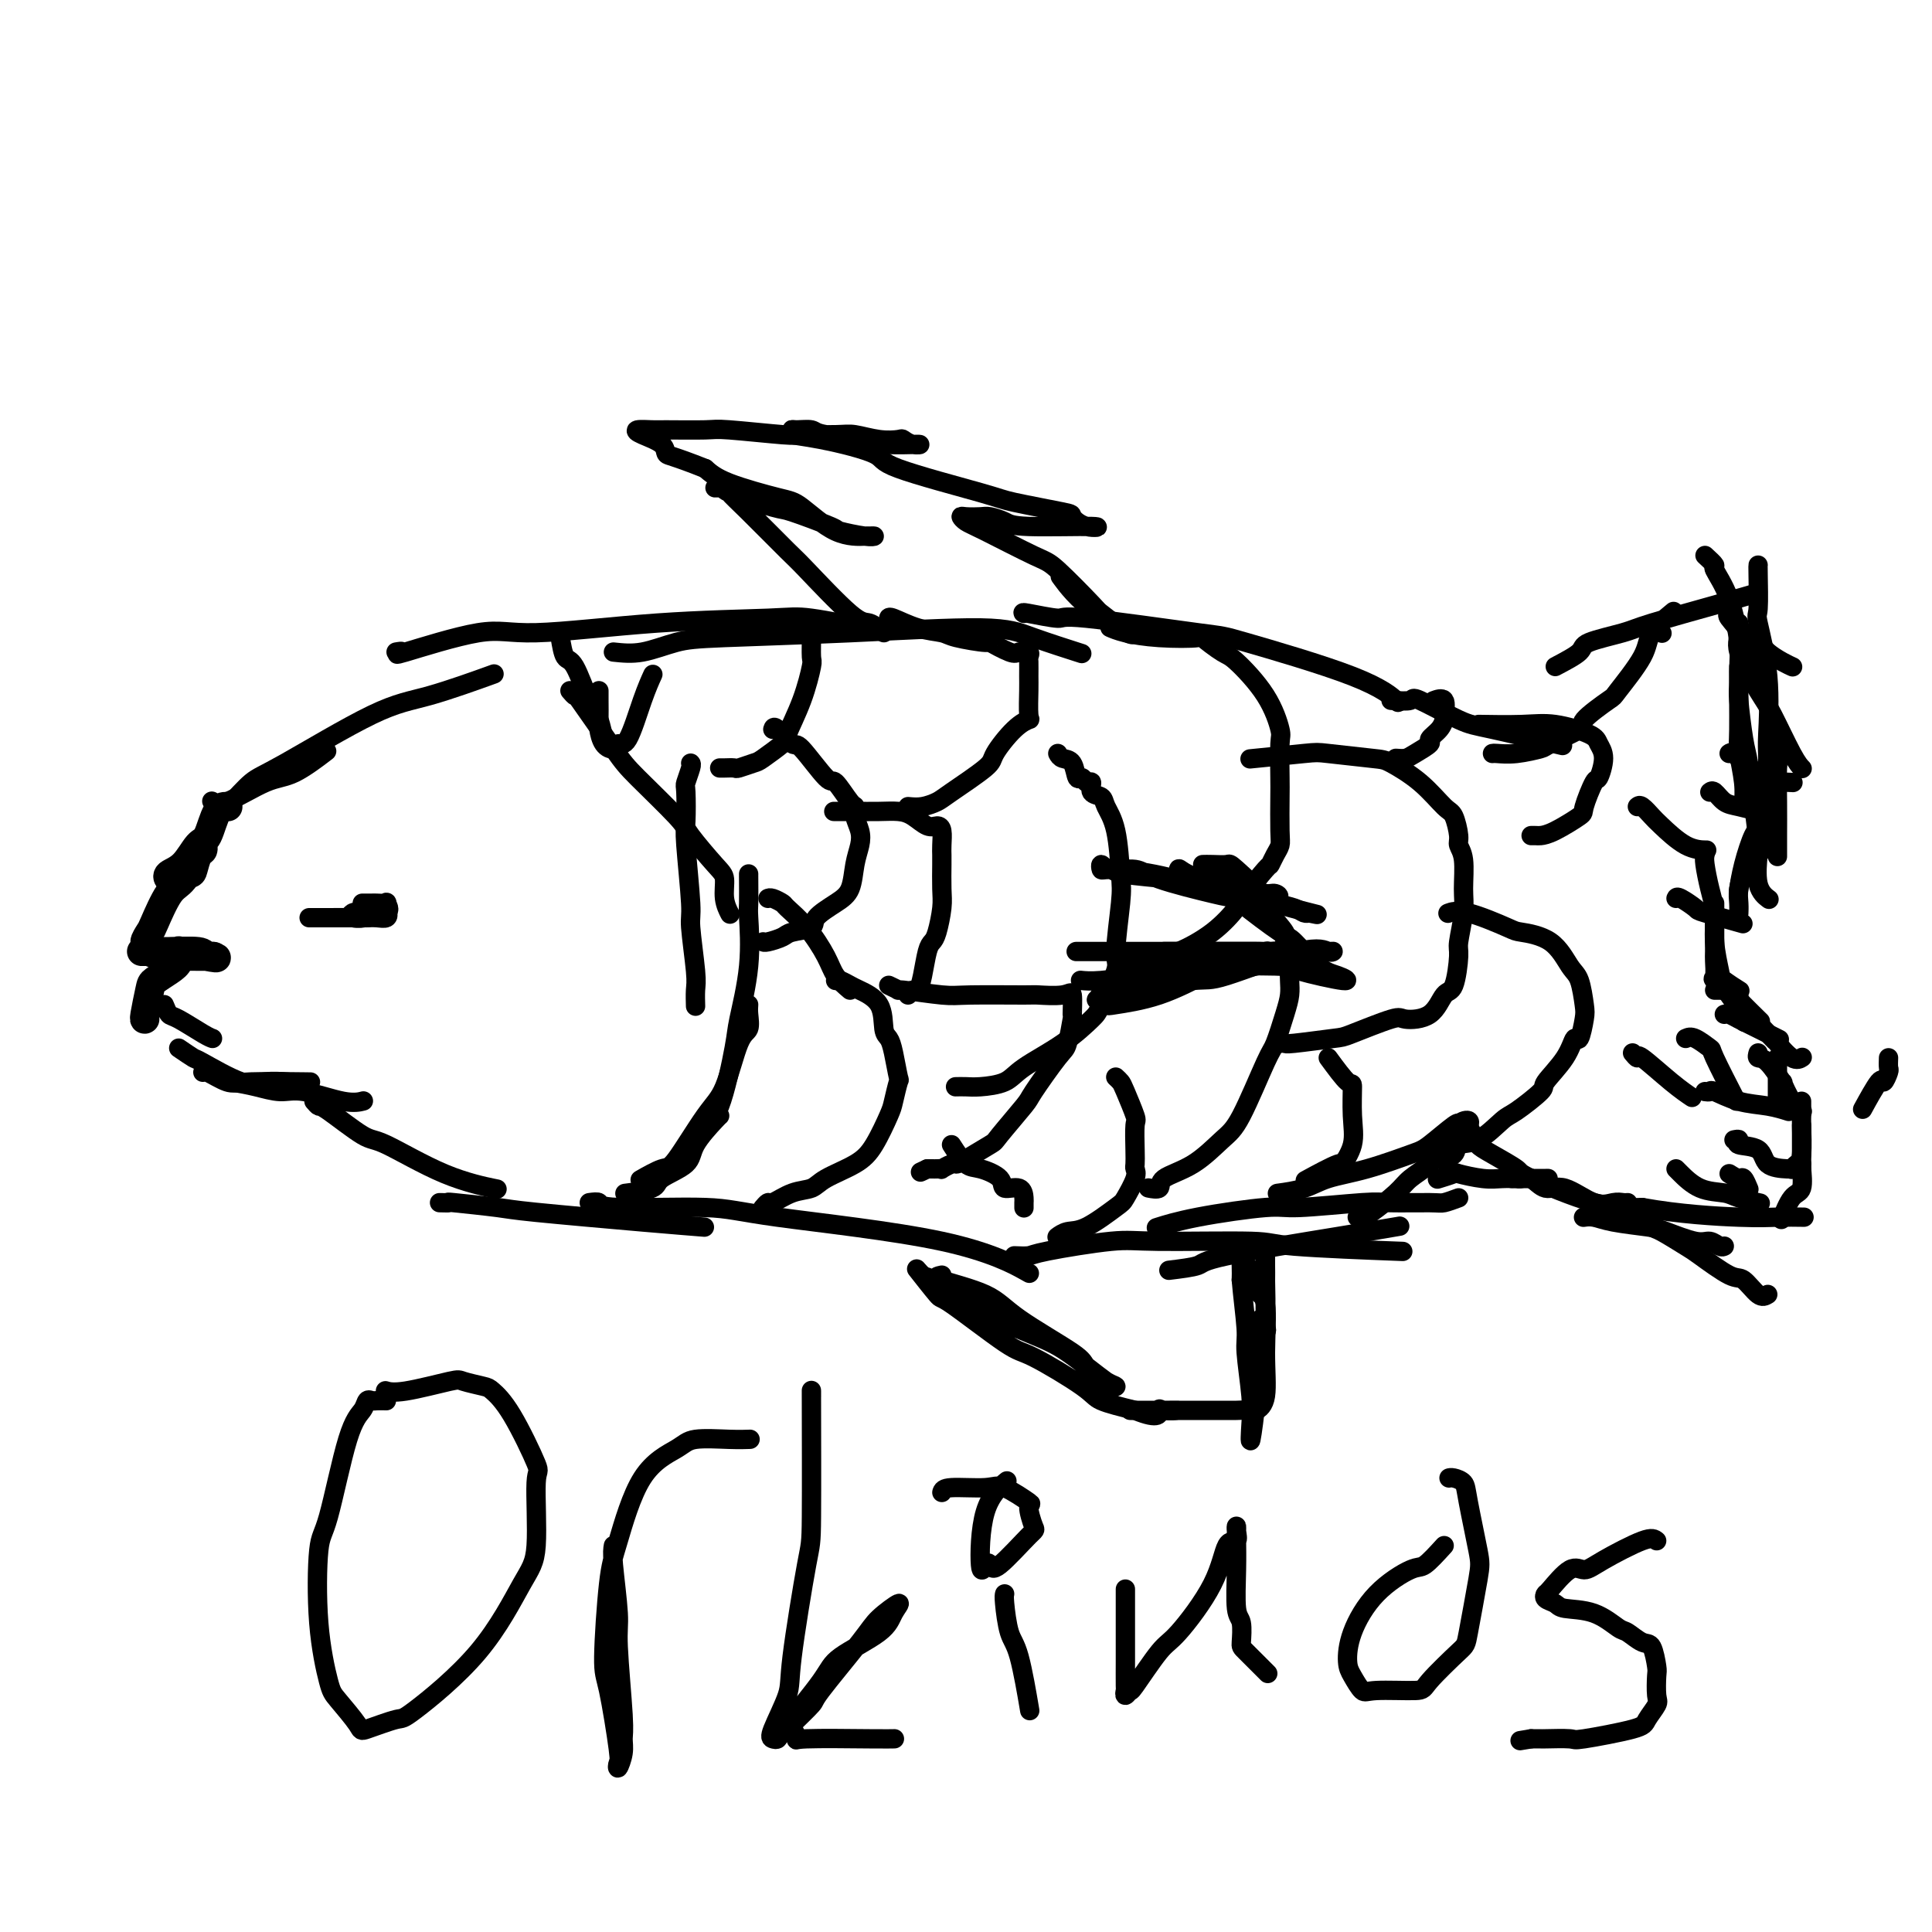 <svg viewBox='0 0 400 400' version='1.1' xmlns='http://www.w3.org/2000/svg' xmlns:xlink='http://www.w3.org/1999/xlink'><g fill='none' stroke='#000000' stroke-width='6' stroke-linecap='round' stroke-linejoin='round'><path d='M47,167c0.177,0.030 0.355,0.060 0,0c-0.355,-0.060 -1.241,-0.209 -2,1c-0.759,1.209 -1.391,3.778 -2,5c-0.609,1.222 -1.196,1.099 -2,2c-0.804,0.901 -1.827,2.826 -3,4c-1.173,1.174 -2.497,1.596 -3,2c-0.503,0.404 -0.185,0.791 0,1c0.185,0.209 0.235,0.239 1,0c0.765,-0.239 2.243,-0.748 3,-1c0.757,-0.252 0.792,-0.245 1,-1c0.208,-0.755 0.590,-2.270 1,-3c0.410,-0.730 0.847,-0.676 1,-1c0.153,-0.324 0.022,-1.027 0,-1c-0.022,0.027 0.064,0.785 0,1c-0.064,0.215 -0.279,-0.113 -1,1c-0.721,1.113 -1.950,3.665 -3,5c-1.050,1.335 -1.923,1.452 -3,3c-1.077,1.548 -2.359,4.526 -3,6c-0.641,1.474 -0.641,1.442 -1,2c-0.359,0.558 -1.076,1.705 -1,2c0.076,0.295 0.947,-0.261 1,0c0.053,0.261 -0.710,1.338 0,2c0.710,0.662 2.895,0.909 4,1c1.105,0.091 1.131,0.024 2,0c0.869,-0.024 2.580,-0.007 4,0c1.420,0.007 2.549,0.002 3,0c0.451,-0.002 0.226,-0.001 0,0'/><path d='M44,198c1.972,0.525 -0.099,0.337 -1,0c-0.901,-0.337 -0.633,-0.822 -2,-1c-1.367,-0.178 -4.368,-0.048 -6,0c-1.632,0.048 -1.894,0.013 -3,0c-1.106,-0.013 -3.057,-0.003 -3,0c0.057,0.003 2.123,0.001 3,0c0.877,-0.001 0.564,0.000 1,0c0.436,-0.000 1.619,-0.002 2,0c0.381,0.002 -0.040,0.006 0,0c0.040,-0.006 0.542,-0.024 1,0c0.458,0.024 0.872,0.090 1,0c0.128,-0.090 -0.031,-0.337 0,0c0.031,0.337 0.253,1.257 0,2c-0.253,0.743 -0.982,1.309 -2,2c-1.018,0.691 -2.325,1.505 -3,2c-0.675,0.495 -0.717,0.669 -1,2c-0.283,1.331 -0.807,3.820 -1,5c-0.193,1.180 -0.055,1.051 0,1c0.055,-0.051 0.028,-0.026 0,0'/></g>
<g fill='none' stroke='#000000' stroke-width='4' stroke-linecap='round' stroke-linejoin='round'><path d='M34,208c0.332,0.815 0.663,1.630 1,2c0.337,0.370 0.678,0.295 2,1c1.322,0.705 3.625,2.190 5,3c1.375,0.810 1.821,0.946 2,1c0.179,0.054 0.089,0.027 0,0'/><path d='M37,217c1.252,0.853 2.504,1.707 3,2c0.496,0.293 0.235,0.026 2,1c1.765,0.974 5.556,3.189 8,4c2.444,0.811 3.543,0.218 5,0c1.457,-0.218 3.274,-0.062 4,0c0.726,0.062 0.363,0.031 0,0'/><path d='M42,222c0.033,-0.226 0.067,-0.453 1,0c0.933,0.453 2.766,1.585 4,2c1.234,0.415 1.871,0.112 5,0c3.129,-0.112 8.751,-0.032 11,0c2.249,0.032 1.124,0.016 0,0'/><path d='M48,224c1.642,0.293 3.285,0.586 5,1c1.715,0.414 3.504,0.948 5,1c1.496,0.052 2.700,-0.378 5,0c2.300,0.378 5.696,1.563 8,2c2.304,0.437 3.515,0.125 4,0c0.485,-0.125 0.242,-0.062 0,0'/><path d='M65,228c0.388,0.456 0.777,0.912 1,1c0.223,0.088 0.282,-0.193 2,1c1.718,1.193 5.096,3.861 7,5c1.904,1.139 2.335,0.749 5,2c2.665,1.251 7.564,4.145 12,6c4.436,1.855 8.410,2.673 10,3c1.590,0.327 0.795,0.164 0,0'/><path d='M44,166c-0.133,-0.114 -0.266,-0.227 0,0c0.266,0.227 0.930,0.796 3,0c2.070,-0.796 5.544,-2.956 8,-4c2.456,-1.044 3.892,-0.974 6,-2c2.108,-1.026 4.888,-3.150 6,-4c1.112,-0.850 0.556,-0.425 0,0'/><path d='M47,166c0.055,0.407 0.110,0.813 1,0c0.890,-0.813 2.615,-2.846 4,-4c1.385,-1.154 2.429,-1.431 7,-4c4.571,-2.569 12.668,-7.431 18,-10c5.332,-2.569 7.897,-2.846 12,-4c4.103,-1.154 9.744,-3.187 12,-4c2.256,-0.813 1.128,-0.407 0,0'/><path d='M82,135c0.709,-0.125 1.418,-0.250 1,0c-0.418,0.250 -1.963,0.877 1,0c2.963,-0.877 10.434,-3.256 15,-4c4.566,-0.744 6.227,0.148 12,0c5.773,-0.148 15.657,-1.335 25,-2c9.343,-0.665 18.143,-0.807 23,-1c4.857,-0.193 5.769,-0.437 9,0c3.231,0.437 8.780,1.553 11,2c2.220,0.447 1.110,0.223 0,0'/><path d='M127,135c1.889,0.201 3.778,0.403 6,0c2.222,-0.403 4.777,-1.410 7,-2c2.223,-0.590 4.114,-0.764 10,-1c5.886,-0.236 15.768,-0.536 26,-1c10.232,-0.464 20.815,-1.094 27,-1c6.185,0.094 7.973,0.910 11,2c3.027,1.090 7.293,2.454 9,3c1.707,0.546 0.853,0.273 0,0'/><path d='M212,127c-0.251,-0.137 -0.503,-0.273 1,0c1.503,0.273 4.760,0.956 6,1c1.240,0.044 0.463,-0.552 6,0c5.537,0.552 17.390,2.250 23,3c5.610,0.750 4.978,0.552 10,2c5.022,1.448 15.698,4.544 22,7c6.302,2.456 8.229,4.273 9,5c0.771,0.727 0.385,0.363 0,0'/><path d='M288,145c1.678,0.112 3.356,0.223 4,0c0.644,-0.223 0.256,-0.781 2,0c1.744,0.781 5.622,2.900 8,4c2.378,1.100 3.256,1.181 7,2c3.744,0.819 10.356,2.377 13,3c2.644,0.623 1.322,0.312 0,0'/><path d='M309,156c0.118,-0.028 0.237,-0.056 1,0c0.763,0.056 2.171,0.197 4,0c1.829,-0.197 4.077,-0.733 5,-1c0.923,-0.267 0.519,-0.265 2,-1c1.481,-0.735 4.845,-2.205 6,-3c1.155,-0.795 0.099,-0.914 1,-2c0.901,-1.086 3.759,-3.139 5,-4c1.241,-0.861 0.866,-0.529 2,-2c1.134,-1.471 3.778,-4.745 5,-7c1.222,-2.255 1.021,-3.492 2,-5c0.979,-1.508 3.137,-3.288 4,-4c0.863,-0.712 0.432,-0.356 0,0'/><path d='M322,138c2.077,-1.093 4.154,-2.187 5,-3c0.846,-0.813 0.462,-1.346 2,-2c1.538,-0.654 4.998,-1.429 7,-2c2.002,-0.571 2.547,-0.936 6,-2c3.453,-1.064 9.814,-2.825 14,-4c4.186,-1.175 6.196,-1.764 7,-2c0.804,-0.236 0.402,-0.118 0,0'/><path d='M353,115c0.920,0.848 1.840,1.695 2,2c0.160,0.305 -0.440,0.067 0,1c0.440,0.933 1.921,3.037 3,6c1.079,2.963 1.757,6.784 2,9c0.243,2.216 0.051,2.825 0,6c-0.051,3.175 0.039,8.914 0,12c-0.039,3.086 -0.206,3.518 0,5c0.206,1.482 0.786,4.014 1,6c0.214,1.986 0.061,3.424 0,4c-0.061,0.576 -0.031,0.288 0,0'/><path d='M360,138c-0.006,0.116 -0.013,0.233 0,1c0.013,0.767 0.045,2.186 0,3c-0.045,0.814 -0.166,1.024 0,3c0.166,1.976 0.619,5.719 1,8c0.381,2.281 0.688,3.100 1,5c0.312,1.900 0.627,4.881 1,8c0.373,3.119 0.804,6.377 1,8c0.196,1.623 0.156,1.610 0,3c-0.156,1.390 -0.426,4.182 0,6c0.426,1.818 1.550,2.662 2,3c0.450,0.338 0.225,0.169 0,0'/><path d='M366,167c-0.065,-0.010 -0.129,-0.021 0,0c0.129,0.021 0.452,0.073 0,1c-0.452,0.927 -1.680,2.730 -2,4c-0.320,1.270 0.268,2.006 0,3c-0.268,0.994 -1.392,2.246 -2,3c-0.608,0.754 -0.699,1.012 -1,2c-0.301,0.988 -0.813,2.708 -1,4c-0.187,1.292 -0.050,2.155 0,3c0.050,0.845 0.014,1.670 0,2c-0.014,0.330 -0.007,0.165 0,0'/><path d='M355,187c0.000,0.504 0.001,1.007 0,2c-0.001,0.993 -0.003,2.474 0,4c0.003,1.526 0.011,3.095 0,4c-0.011,0.905 -0.042,1.146 0,2c0.042,0.854 0.156,2.321 0,3c-0.156,0.679 -0.580,0.572 0,1c0.580,0.428 2.166,1.393 3,2c0.834,0.607 0.917,0.856 2,2c1.083,1.144 3.167,3.184 4,4c0.833,0.816 0.417,0.408 0,0'/><path d='M349,215c0.504,-0.230 1.008,-0.459 2,0c0.992,0.459 2.472,1.608 3,2c0.528,0.392 0.104,0.029 1,2c0.896,1.971 3.113,6.278 4,8c0.887,1.722 0.443,0.861 0,0'/><path d='M368,219c0.000,0.409 0.000,0.818 0,1c0.000,0.182 0.000,0.137 0,1c0.000,0.863 0.000,2.633 0,3c0.000,0.367 0.000,-0.671 0,0c0.000,0.671 0.000,3.049 0,4c0.000,0.951 0.000,0.476 0,0'/><path d='M373,228c0.006,1.209 0.012,2.419 0,3c-0.012,0.581 -0.042,0.534 0,2c0.042,1.466 0.156,4.444 0,6c-0.156,1.556 -0.580,1.688 -1,2c-0.420,0.312 -0.834,0.803 -1,1c-0.166,0.197 -0.083,0.098 0,0'/><path d='M373,241c0.012,0.000 0.024,0.001 0,0c-0.024,-0.001 -0.084,-0.003 0,1c0.084,1.003 0.311,3.011 0,4c-0.311,0.989 -1.161,0.959 -2,2c-0.839,1.041 -1.668,3.155 -2,4c-0.332,0.845 -0.166,0.423 0,0'/><path d='M366,268c-0.552,0.339 -1.103,0.678 -2,0c-0.897,-0.678 -2.138,-2.375 -3,-3c-0.862,-0.625 -1.343,-0.180 -3,-1c-1.657,-0.820 -4.490,-2.907 -6,-4c-1.510,-1.093 -1.697,-1.194 -3,-2c-1.303,-0.806 -3.720,-2.319 -5,-3c-1.280,-0.681 -1.421,-0.529 -2,-1c-0.579,-0.471 -1.594,-1.563 -2,-2c-0.406,-0.437 -0.203,-0.218 0,0'/><path d='M357,258c-0.244,0.128 -0.487,0.256 -1,0c-0.513,-0.256 -1.295,-0.894 -2,-1c-0.705,-0.106 -1.333,0.322 -3,0c-1.667,-0.322 -4.373,-1.393 -6,-2c-1.627,-0.607 -2.173,-0.751 -4,-1c-1.827,-0.249 -4.933,-0.603 -7,-1c-2.067,-0.397 -3.095,-0.838 -4,-1c-0.905,-0.162 -1.687,-0.046 -2,0c-0.313,0.046 -0.156,0.023 0,0'/><path d='M337,249c-0.276,0.026 -0.552,0.051 -1,0c-0.448,-0.051 -1.068,-0.179 -2,0c-0.932,0.179 -2.176,0.665 -4,0c-1.824,-0.665 -4.229,-2.479 -6,-3c-1.771,-0.521 -2.909,0.253 -4,0c-1.091,-0.253 -2.135,-1.532 -3,-2c-0.865,-0.468 -1.551,-0.125 -2,0c-0.449,0.125 -0.659,0.034 -1,0c-0.341,-0.034 -0.812,-0.010 -1,0c-0.188,0.010 -0.094,0.005 0,0'/><path d='M320,244c0.467,-0.002 0.933,-0.004 0,0c-0.933,0.004 -3.266,0.014 -5,0c-1.734,-0.014 -2.868,-0.053 -4,0c-1.132,0.053 -2.262,0.196 -4,0c-1.738,-0.196 -4.084,-0.733 -5,-1c-0.916,-0.267 -0.400,-0.264 -1,0c-0.600,0.264 -2.314,0.790 -3,1c-0.686,0.210 -0.343,0.105 0,0'/><path d='M302,233c0.080,-0.413 0.160,-0.827 -1,0c-1.160,0.827 -3.561,2.893 -5,4c-1.439,1.107 -1.917,1.253 -4,2c-2.083,0.747 -5.771,2.095 -9,3c-3.229,0.905 -6.000,1.366 -8,2c-2.000,0.634 -3.231,1.440 -5,2c-1.769,0.560 -4.077,0.874 -5,1c-0.923,0.126 -0.462,0.063 0,0'/><path d='M302,248c-1.148,0.425 -2.297,0.850 -3,1c-0.703,0.150 -0.962,0.025 -3,0c-2.038,-0.025 -5.855,0.052 -8,0c-2.145,-0.052 -2.618,-0.231 -6,0c-3.382,0.231 -9.674,0.871 -13,1c-3.326,0.129 -3.685,-0.254 -7,0c-3.315,0.254 -9.585,1.145 -14,2c-4.415,0.855 -6.976,1.673 -8,2c-1.024,0.327 -0.512,0.164 0,0'/><path d='M91,249c0.981,0.026 1.962,0.052 2,0c0.038,-0.052 -0.868,-0.182 1,0c1.868,0.182 6.509,0.676 9,1c2.491,0.324 2.833,0.479 8,1c5.167,0.521 15.160,1.410 22,2c6.840,0.590 10.526,0.883 12,1c1.474,0.117 0.737,0.059 0,0'/><path d='M122,249c0.881,-0.122 1.762,-0.244 2,0c0.238,0.244 -0.166,0.854 4,1c4.166,0.146 12.901,-0.174 18,0c5.099,0.174 6.563,0.840 15,2c8.437,1.160 23.849,2.812 34,5c10.151,2.188 15.043,4.911 17,6c1.957,1.089 0.978,0.545 0,0'/><path d='M210,260c1.167,0.052 2.335,0.104 3,0c0.665,-0.104 0.829,-0.365 4,-1c3.171,-0.635 9.351,-1.645 13,-2c3.649,-0.355 4.768,-0.057 10,0c5.232,0.057 14.578,-0.129 19,0c4.422,0.129 3.921,0.573 9,1c5.079,0.427 15.737,0.836 20,1c4.263,0.164 2.132,0.082 0,0'/><path d='M242,263c2.458,-0.301 4.915,-0.603 6,-1c1.085,-0.397 0.796,-0.890 6,-2c5.204,-1.110 15.901,-2.837 23,-4c7.099,-1.163 10.600,-1.761 12,-2c1.400,-0.239 0.700,-0.120 0,0'/><path d='M281,252c0.331,0.011 0.662,0.023 1,0c0.338,-0.023 0.683,-0.079 2,-1c1.317,-0.921 3.604,-2.707 5,-4c1.396,-1.293 1.899,-2.094 3,-3c1.101,-0.906 2.800,-1.918 4,-3c1.200,-1.082 1.901,-2.233 3,-3c1.099,-0.767 2.595,-1.150 3,-2c0.405,-0.850 -0.281,-2.169 0,-3c0.281,-0.831 1.530,-1.176 2,-1c0.470,0.176 0.163,0.873 0,1c-0.163,0.127 -0.181,-0.315 0,0c0.181,0.315 0.561,1.387 1,2c0.439,0.613 0.937,0.766 1,1c0.063,0.234 -0.310,0.550 0,1c0.310,0.450 1.304,1.035 3,2c1.696,0.965 4.094,2.310 5,3c0.906,0.690 0.321,0.724 3,2c2.679,1.276 8.623,3.793 13,5c4.377,1.207 7.189,1.103 10,1'/><path d='M340,250c7.683,1.381 15.389,1.834 20,2c4.611,0.166 6.126,0.045 8,0c1.874,-0.045 4.107,-0.013 5,0c0.893,0.013 0.447,0.006 0,0'/><path d='M338,218c0.459,0.550 0.919,1.100 1,1c0.081,-0.100 -0.215,-0.852 1,0c1.215,0.852 3.943,3.306 6,5c2.057,1.694 3.445,2.627 4,3c0.555,0.373 0.278,0.187 0,0'/><path d='M347,242c0.106,0.107 0.211,0.215 1,1c0.789,0.785 2.261,2.249 4,3c1.739,0.751 3.744,0.789 5,1c1.256,0.211 1.761,0.595 3,1c1.239,0.405 3.211,0.830 4,1c0.789,0.170 0.394,0.085 0,0'/><path d='M358,243c0.762,0.482 1.524,0.964 2,1c0.476,0.036 0.667,-0.375 1,0c0.333,0.375 0.810,1.536 1,2c0.190,0.464 0.095,0.232 0,0'/><path d='M359,236c0.535,-0.105 1.071,-0.210 1,0c-0.071,0.210 -0.747,0.736 0,1c0.747,0.264 2.918,0.267 4,1c1.082,0.733 1.073,2.196 2,3c0.927,0.804 2.788,0.947 4,1c1.212,0.053 1.775,0.015 2,0c0.225,-0.015 0.113,-0.008 0,0'/><path d='M353,226c0.421,0.055 0.842,0.109 1,0c0.158,-0.109 0.053,-0.383 1,0c0.947,0.383 2.944,1.422 5,2c2.056,0.578 4.169,0.694 6,1c1.831,0.306 3.380,0.802 4,1c0.620,0.198 0.310,0.099 0,0'/><path d='M357,210c0.285,-0.069 0.571,-0.137 1,0c0.429,0.137 1.002,0.480 2,1c0.998,0.520 2.423,1.217 4,2c1.577,0.783 3.308,1.652 4,2c0.692,0.348 0.346,0.174 0,0'/><path d='M355,205c0.200,0.000 0.400,0.000 1,0c0.600,0.000 1.600,0.000 2,0c0.400,0.000 0.200,0.000 0,0'/><path d='M347,186c0.088,-0.212 0.175,-0.424 1,0c0.825,0.424 2.386,1.485 3,2c0.614,0.515 0.281,0.485 2,1c1.719,0.515 5.491,1.576 7,2c1.509,0.424 0.754,0.212 0,0'/><path d='M339,167c0.225,-0.196 0.450,-0.392 1,0c0.550,0.392 1.426,1.373 2,2c0.574,0.627 0.844,0.900 2,2c1.156,1.100 3.196,3.027 5,4c1.804,0.973 3.373,0.992 4,1c0.627,0.008 0.314,0.004 0,0'/><path d='M354,164c0.255,-0.204 0.510,-0.408 1,0c0.490,0.408 1.214,1.429 2,2c0.786,0.571 1.635,0.692 3,1c1.365,0.308 3.247,0.802 4,1c0.753,0.198 0.376,0.099 0,0'/><path d='M358,156c0.256,-0.182 0.511,-0.364 1,0c0.489,0.364 1.210,1.274 2,2c0.790,0.726 1.648,1.266 3,2c1.352,0.734 3.197,1.661 4,2c0.803,0.339 0.562,0.091 1,0c0.438,-0.091 1.554,-0.026 2,0c0.446,0.026 0.223,0.013 0,0'/><path d='M360,129c0.124,0.665 0.247,1.331 1,2c0.753,0.669 2.135,1.342 3,2c0.865,0.658 1.211,1.300 2,2c0.789,0.700 2.020,1.458 3,2c0.980,0.542 1.709,0.869 2,1c0.291,0.131 0.146,0.065 0,0'/><path d='M344,131c0.000,0.000 0.100,0.100 0.1,0.1'/><path d='M358,127c-0.255,0.146 -0.509,0.292 0,1c0.509,0.708 1.782,1.979 2,3c0.218,1.021 -0.617,1.794 0,4c0.617,2.206 2.688,5.845 4,8c1.313,2.155 1.867,2.825 3,5c1.133,2.175 2.843,5.855 4,8c1.157,2.145 1.759,2.756 2,3c0.241,0.244 0.120,0.122 0,0'/><path d='M361,133c-0.064,0.900 -0.129,1.799 0,2c0.129,0.201 0.451,-0.298 1,1c0.549,1.298 1.324,4.393 2,6c0.676,1.607 1.253,1.728 2,4c0.747,2.272 1.664,6.697 2,9c0.336,2.303 0.090,2.485 0,4c-0.090,1.515 -0.024,4.365 0,7c0.024,2.635 0.006,5.056 0,7c-0.006,1.944 -0.002,3.413 0,4c0.002,0.587 0.001,0.294 0,0'/><path d='M364,117c-0.016,0.079 -0.033,0.157 0,2c0.033,1.843 0.114,5.449 0,7c-0.114,1.551 -0.423,1.047 0,3c0.423,1.953 1.577,6.363 2,11c0.423,4.637 0.113,9.499 0,12c-0.113,2.501 -0.030,2.640 0,5c0.030,2.360 0.008,6.942 0,9c-0.008,2.058 -0.002,1.593 0,3c0.002,1.407 0.001,4.688 0,6c-0.001,1.312 -0.000,0.656 0,0'/><path d='M364,165c0.004,0.425 0.009,0.849 0,1c-0.009,0.151 -0.030,0.027 0,1c0.030,0.973 0.113,3.042 0,4c-0.113,0.958 -0.422,0.803 -1,2c-0.578,1.197 -1.425,3.745 -2,6c-0.575,2.255 -0.879,4.216 -1,5c-0.121,0.784 -0.061,0.392 0,0'/><path d='M353,177c-0.081,0.394 -0.162,0.788 0,2c0.162,1.212 0.566,3.240 1,5c0.434,1.760 0.898,3.250 1,5c0.102,1.750 -0.160,3.760 0,6c0.160,2.240 0.740,4.710 1,6c0.260,1.290 0.199,1.401 1,2c0.801,0.599 2.462,1.686 3,2c0.538,0.314 -0.047,-0.146 0,1c0.047,1.146 0.728,3.899 1,5c0.272,1.101 0.136,0.551 0,0'/><path d='M357,205c0.112,-0.032 0.224,-0.064 1,1c0.776,1.064 2.217,3.225 3,4c0.783,0.775 0.907,0.166 2,1c1.093,0.834 3.155,3.113 4,4c0.845,0.887 0.474,0.382 1,1c0.526,0.618 1.949,2.359 3,3c1.051,0.641 1.729,0.183 2,0c0.271,-0.183 0.136,-0.092 0,0'/><path d='M364,218c-0.132,0.438 -0.265,0.877 0,1c0.265,0.123 0.926,-0.068 2,1c1.074,1.068 2.561,3.397 3,4c0.439,0.603 -0.171,-0.519 0,0c0.171,0.519 1.123,2.678 2,4c0.877,1.322 1.679,1.806 2,2c0.321,0.194 0.160,0.097 0,0'/><path d='M373,233c0.000,1.230 0.000,2.459 0,3c0.000,0.541 0.000,0.392 0,1c0.000,0.608 0.000,1.971 0,3c0.000,1.029 0.000,1.722 0,2c0.000,0.278 0.000,0.139 0,0'/><path d='M391,219c-0.029,0.803 -0.057,1.607 0,2c0.057,0.393 0.200,0.376 0,1c-0.200,0.624 -0.744,1.889 -1,2c-0.256,0.111 -0.223,-0.932 -1,0c-0.777,0.932 -2.365,3.838 -3,5c-0.635,1.162 -0.318,0.581 0,0'/><path d='M124,143c-0.004,0.431 -0.008,0.863 0,2c0.008,1.137 0.029,2.980 0,4c-0.029,1.020 -0.108,1.219 0,2c0.108,0.781 0.402,2.146 1,3c0.598,0.854 1.498,1.199 2,1c0.502,-0.199 0.604,-0.940 1,-1c0.396,-0.060 1.086,0.561 2,-1c0.914,-1.561 2.054,-5.305 3,-8c0.946,-2.695 1.699,-4.341 2,-5c0.301,-0.659 0.151,-0.329 0,0'/><path d='M75,187c0.323,-0.001 0.645,-0.002 1,0c0.355,0.002 0.741,0.007 1,0c0.259,-0.007 0.391,-0.026 1,0c0.609,0.026 1.695,0.098 2,0c0.305,-0.098 -0.170,-0.366 0,0c0.170,0.366 0.985,1.366 0,2c-0.985,0.634 -3.769,0.902 -5,1c-1.231,0.098 -0.908,0.026 -2,0c-1.092,-0.026 -3.598,-0.007 -5,0c-1.402,0.007 -1.701,0.002 -2,0c-0.299,-0.002 -0.600,-0.001 -1,0c-0.400,0.001 -0.900,0.000 -1,0c-0.100,-0.000 0.201,-0.000 1,0c0.799,0.000 2.098,0.000 3,0c0.902,-0.000 1.409,-0.000 2,0c0.591,0.000 1.266,0.000 2,0c0.734,-0.000 1.527,-0.000 2,0c0.473,0.000 0.627,0.000 1,0c0.373,-0.000 0.964,-0.000 1,0c0.036,0.000 -0.482,0.000 -1,0'/><path d='M75,190c1.103,0.061 -1.138,0.213 -2,0c-0.862,-0.213 -0.343,-0.790 0,-1c0.343,-0.210 0.510,-0.052 1,0c0.490,0.052 1.303,-0.000 2,0c0.697,0.000 1.279,0.053 2,0c0.721,-0.053 1.580,-0.210 2,0c0.420,0.210 0.401,0.788 0,1c-0.401,0.212 -1.185,0.057 -2,0c-0.815,-0.057 -1.661,-0.016 -2,0c-0.339,0.016 -0.169,0.008 0,0'/><path d='M116,132c0.273,1.653 0.546,3.305 1,4c0.454,0.695 1.088,0.432 2,2c0.912,1.568 2.100,4.967 3,7c0.900,2.033 1.512,2.701 2,4c0.488,1.299 0.854,3.228 1,4c0.146,0.772 0.073,0.386 0,0'/><path d='M118,143c0.498,0.580 0.995,1.160 1,1c0.005,-0.160 -0.483,-1.060 1,1c1.483,2.060 4.936,7.080 7,10c2.064,2.920 2.739,3.739 5,6c2.261,2.261 6.107,5.963 8,8c1.893,2.037 1.831,2.410 3,4c1.169,1.590 3.567,4.399 5,6c1.433,1.601 1.899,1.996 2,3c0.101,1.004 -0.165,2.616 0,4c0.165,1.384 0.761,2.538 1,3c0.239,0.462 0.119,0.231 0,0'/><path d='M143,158c0.113,0.099 0.225,0.198 0,1c-0.225,0.802 -0.788,2.306 -1,3c-0.212,0.694 -0.072,0.578 0,2c0.072,1.422 0.076,4.384 0,6c-0.076,1.616 -0.230,1.888 0,5c0.230,3.112 0.846,9.066 1,12c0.154,2.934 -0.155,2.850 0,5c0.155,2.150 0.773,6.535 1,9c0.227,2.465 0.061,3.010 0,4c-0.061,0.990 -0.017,2.426 0,3c0.017,0.574 0.009,0.287 0,0'/><path d='M155,181c-0.004,-0.112 -0.008,-0.223 0,1c0.008,1.223 0.029,3.782 0,5c-0.029,1.218 -0.107,1.096 0,3c0.107,1.904 0.400,5.834 0,10c-0.400,4.166 -1.491,8.566 -2,11c-0.509,2.434 -0.435,2.900 -1,6c-0.565,3.100 -1.767,8.835 -3,12c-1.233,3.165 -2.495,3.762 -3,4c-0.505,0.238 -0.252,0.119 0,0'/><path d='M155,208c-0.042,0.531 -0.084,1.063 0,2c0.084,0.937 0.293,2.280 0,3c-0.293,0.720 -1.087,0.818 -2,3c-0.913,2.182 -1.944,6.448 -3,9c-1.056,2.552 -2.137,3.388 -4,6c-1.863,2.612 -4.510,6.999 -6,9c-1.490,2.001 -1.824,1.616 -3,2c-1.176,0.384 -3.193,1.538 -4,2c-0.807,0.462 -0.403,0.231 0,0'/><path d='M149,231c0.009,-0.043 0.018,-0.086 -1,1c-1.018,1.086 -3.062,3.300 -4,5c-0.938,1.700 -0.771,2.887 -2,4c-1.229,1.113 -3.855,2.154 -5,3c-1.145,0.846 -0.808,1.497 -2,2c-1.192,0.503 -3.912,0.858 -5,1c-1.088,0.142 -0.544,0.071 0,0'/><path d='M149,159c0.204,0.008 0.408,0.015 1,0c0.592,-0.015 1.571,-0.053 2,0c0.429,0.053 0.309,0.198 1,0c0.691,-0.198 2.195,-0.738 3,-1c0.805,-0.262 0.913,-0.246 2,-1c1.087,-0.754 3.153,-2.279 4,-3c0.847,-0.721 0.476,-0.638 1,-2c0.524,-1.362 1.944,-4.168 3,-7c1.056,-2.832 1.749,-5.691 2,-7c0.251,-1.309 0.061,-1.070 0,-2c-0.061,-0.930 0.008,-3.030 0,-4c-0.008,-0.970 -0.093,-0.810 0,-1c0.093,-0.190 0.365,-0.731 0,-1c-0.365,-0.269 -1.368,-0.265 -2,0c-0.632,0.265 -0.895,0.790 -1,1c-0.105,0.210 -0.053,0.105 0,0'/><path d='M160,151c0.106,-0.358 0.211,-0.716 1,0c0.789,0.716 2.260,2.508 3,3c0.740,0.492 0.749,-0.314 2,1c1.251,1.314 3.746,4.750 5,6c1.254,1.250 1.268,0.316 2,1c0.732,0.684 2.183,2.987 3,4c0.817,1.013 1.000,0.737 1,1c-0.000,0.263 -0.184,1.064 0,2c0.184,0.936 0.736,2.007 1,3c0.264,0.993 0.242,1.908 0,3c-0.242,1.092 -0.702,2.362 -1,4c-0.298,1.638 -0.433,3.643 -1,5c-0.567,1.357 -1.564,2.065 -3,3c-1.436,0.935 -3.309,2.097 -4,3c-0.691,0.903 -0.199,1.549 -1,2c-0.801,0.451 -2.894,0.709 -4,1c-1.106,0.291 -1.224,0.614 -2,1c-0.776,0.386 -2.209,0.835 -3,1c-0.791,0.165 -0.940,0.047 -1,0c-0.060,-0.047 -0.030,-0.024 0,0'/><path d='M173,203c0.226,-0.097 0.452,-0.195 1,0c0.548,0.195 1.418,0.681 2,1c0.582,0.319 0.877,0.470 2,1c1.123,0.530 3.075,1.439 4,3c0.925,1.561 0.823,3.774 1,5c0.177,1.226 0.632,1.466 1,2c0.368,0.534 0.647,1.361 1,3c0.353,1.639 0.779,4.091 1,5c0.221,0.909 0.235,0.277 0,1c-0.235,0.723 -0.721,2.802 -1,4c-0.279,1.198 -0.352,1.515 -1,3c-0.648,1.485 -1.869,4.137 -3,6c-1.131,1.863 -2.170,2.938 -4,4c-1.830,1.062 -4.451,2.112 -6,3c-1.549,0.888 -2.026,1.615 -3,2c-0.974,0.385 -2.443,0.429 -4,1c-1.557,0.571 -3.201,1.668 -4,2c-0.799,0.332 -0.754,-0.103 -1,0c-0.246,0.103 -0.785,0.744 -1,1c-0.215,0.256 -0.108,0.128 0,0'/><path d='M176,205c-1.131,-0.966 -2.263,-1.932 -3,-3c-0.737,-1.068 -1.080,-2.237 -2,-4c-0.920,-1.763 -2.418,-4.118 -4,-6c-1.582,-1.882 -3.247,-3.289 -4,-4c-0.753,-0.711 -0.594,-0.727 -1,-1c-0.406,-0.273 -1.379,-0.804 -2,-1c-0.621,-0.196 -0.892,-0.056 -1,0c-0.108,0.056 -0.054,0.028 0,0'/><path d='M184,204c0.949,0.453 1.898,0.906 2,1c0.102,0.094 -0.643,-0.171 1,0c1.643,0.171 5.672,0.779 8,1c2.328,0.221 2.953,0.055 6,0c3.047,-0.055 8.515,0.001 11,0c2.485,-0.001 1.987,-0.057 3,0c1.013,0.057 3.536,0.229 5,0c1.464,-0.229 1.868,-0.859 2,0c0.132,0.859 -0.007,3.208 0,4c0.007,0.792 0.161,0.028 0,1c-0.161,0.972 -0.635,3.679 -1,5c-0.365,1.321 -0.619,1.255 -2,3c-1.381,1.745 -3.890,5.301 -5,7c-1.110,1.699 -0.823,1.541 -2,3c-1.177,1.459 -3.820,4.533 -5,6c-1.180,1.467 -0.898,1.325 -2,2c-1.102,0.675 -3.587,2.167 -5,3c-1.413,0.833 -1.755,1.008 -2,1c-0.245,-0.008 -0.394,-0.198 -1,0c-0.606,0.198 -1.668,0.785 -2,1c-0.332,0.215 0.066,0.058 0,0c-0.066,-0.058 -0.595,-0.016 -1,0c-0.405,0.016 -0.687,0.004 -1,0c-0.313,-0.004 -0.656,-0.002 -1,0'/><path d='M192,242c-2.500,1.167 -1.250,0.583 0,0'/><path d='M197,237c1.047,1.621 2.095,3.241 3,4c0.905,0.759 1.668,0.655 3,1c1.332,0.345 3.233,1.139 4,2c0.767,0.861 0.402,1.790 1,2c0.598,0.210 2.160,-0.297 3,0c0.840,0.297 0.957,1.400 1,2c0.043,0.600 0.012,0.697 0,1c-0.012,0.303 -0.003,0.812 0,1c0.003,0.188 0.001,0.054 0,0c-0.001,-0.054 -0.000,-0.027 0,0'/><path d='M188,206c0.333,-0.477 0.667,-0.954 1,-1c0.333,-0.046 0.666,0.338 1,0c0.334,-0.338 0.668,-1.399 1,-3c0.332,-1.601 0.663,-3.742 1,-5c0.337,-1.258 0.679,-1.632 1,-2c0.321,-0.368 0.622,-0.728 1,-2c0.378,-1.272 0.833,-3.456 1,-5c0.167,-1.544 0.045,-2.448 0,-4c-0.045,-1.552 -0.015,-3.751 0,-5c0.015,-1.249 0.013,-1.548 0,-2c-0.013,-0.452 -0.037,-1.056 0,-2c0.037,-0.944 0.135,-2.229 0,-3c-0.135,-0.771 -0.502,-1.030 -1,-1c-0.498,0.030 -1.125,0.348 -2,0c-0.875,-0.348 -1.997,-1.361 -3,-2c-1.003,-0.639 -1.888,-0.903 -3,-1c-1.112,-0.097 -2.453,-0.026 -4,0c-1.547,0.026 -3.301,0.007 -5,0c-1.699,-0.007 -3.343,-0.002 -4,0c-0.657,0.002 -0.329,0.001 0,0'/><path d='M188,167c0.965,0.089 1.930,0.179 3,0c1.070,-0.179 2.246,-0.625 3,-1c0.754,-0.375 1.085,-0.679 3,-2c1.915,-1.321 5.413,-3.660 7,-5c1.587,-1.340 1.262,-1.682 2,-3c0.738,-1.318 2.537,-3.612 4,-5c1.463,-1.388 2.588,-1.871 3,-2c0.412,-0.129 0.110,0.096 0,-1c-0.110,-1.096 -0.028,-3.513 0,-5c0.028,-1.487 0.001,-2.045 0,-3c-0.001,-0.955 0.025,-2.306 0,-3c-0.025,-0.694 -0.099,-0.730 0,-1c0.099,-0.270 0.372,-0.776 0,-1c-0.372,-0.224 -1.388,-0.168 -2,0c-0.612,0.168 -0.819,0.448 -2,0c-1.181,-0.448 -3.336,-1.624 -4,-2c-0.664,-0.376 0.162,0.049 -1,0c-1.162,-0.049 -4.311,-0.574 -6,-1c-1.689,-0.426 -1.917,-0.755 -3,-1c-1.083,-0.245 -3.022,-0.406 -5,-1c-1.978,-0.594 -3.994,-1.622 -5,-2c-1.006,-0.378 -1.002,-0.108 -1,0c0.002,0.108 0.001,0.054 0,0'/><path d='M219,156c0.220,0.403 0.440,0.806 1,1c0.560,0.194 1.461,0.180 2,1c0.539,0.820 0.717,2.475 1,3c0.283,0.525 0.671,-0.081 1,0c0.329,0.081 0.598,0.850 1,1c0.402,0.150 0.937,-0.317 1,0c0.063,0.317 -0.348,1.418 0,2c0.348,0.582 1.453,0.645 2,1c0.547,0.355 0.534,1.002 1,2c0.466,0.998 1.410,2.345 2,5c0.590,2.655 0.827,6.617 1,9c0.173,2.383 0.281,3.188 0,6c-0.281,2.812 -0.952,7.629 -1,10c-0.048,2.371 0.528,2.294 0,4c-0.528,1.706 -2.159,5.196 -3,7c-0.841,1.804 -0.893,1.923 -2,3c-1.107,1.077 -3.269,3.112 -6,5c-2.731,1.888 -6.032,3.630 -8,5c-1.968,1.370 -2.605,2.367 -4,3c-1.395,0.633 -3.549,0.902 -5,1c-1.451,0.098 -2.198,0.026 -3,0c-0.802,-0.026 -1.658,-0.008 -2,0c-0.342,0.008 -0.171,0.004 0,0'/><path d='M232,200c0.328,-0.059 0.656,-0.117 1,0c0.344,0.117 0.705,0.410 2,0c1.295,-0.410 3.524,-1.524 5,-2c1.476,-0.476 2.200,-0.314 4,-1c1.800,-0.686 4.678,-2.221 7,-4c2.322,-1.779 4.089,-3.803 5,-5c0.911,-1.197 0.966,-1.567 2,-3c1.034,-1.433 3.048,-3.930 4,-5c0.952,-1.070 0.844,-0.713 1,-1c0.156,-0.287 0.578,-1.216 1,-2c0.422,-0.784 0.845,-1.422 1,-2c0.155,-0.578 0.043,-1.096 0,-3c-0.043,-1.904 -0.017,-5.195 0,-7c0.017,-1.805 0.026,-2.123 0,-4c-0.026,-1.877 -0.087,-5.313 0,-7c0.087,-1.687 0.323,-1.626 0,-3c-0.323,-1.374 -1.204,-4.182 -3,-7c-1.796,-2.818 -4.505,-5.644 -6,-7c-1.495,-1.356 -1.775,-1.242 -3,-2c-1.225,-0.758 -3.393,-2.389 -4,-3c-0.607,-0.611 0.348,-0.202 -1,0c-1.348,0.202 -5.001,0.199 -8,0c-2.999,-0.199 -5.346,-0.592 -7,-1c-1.654,-0.408 -2.615,-0.831 -3,-1c-0.385,-0.169 -0.192,-0.085 0,0'/><path d='M249,179c0.518,-0.014 1.036,-0.028 2,0c0.964,0.028 2.375,0.098 3,0c0.625,-0.098 0.464,-0.365 2,1c1.536,1.365 4.769,4.362 6,6c1.231,1.638 0.459,1.919 1,3c0.541,1.081 2.393,2.964 3,4c0.607,1.036 -0.033,1.225 0,2c0.033,0.775 0.739,2.136 1,3c0.261,0.864 0.077,1.230 0,2c-0.077,0.770 -0.048,1.945 0,3c0.048,1.055 0.116,1.991 0,3c-0.116,1.009 -0.416,2.091 -1,4c-0.584,1.909 -1.451,4.643 -2,6c-0.549,1.357 -0.778,1.336 -2,4c-1.222,2.664 -3.436,8.014 -5,11c-1.564,2.986 -2.479,3.609 -4,5c-1.521,1.391 -3.648,3.549 -6,5c-2.352,1.451 -4.929,2.193 -6,3c-1.071,0.807 -0.634,1.679 -1,2c-0.366,0.321 -1.533,0.092 -2,0c-0.467,-0.092 -0.233,-0.046 0,0'/><path d='M231,223c0.370,0.341 0.740,0.682 1,1c0.260,0.318 0.410,0.614 1,2c0.590,1.386 1.622,3.863 2,5c0.378,1.137 0.103,0.935 0,2c-0.103,1.065 -0.035,3.396 0,5c0.035,1.604 0.035,2.482 0,3c-0.035,0.518 -0.105,0.675 0,1c0.105,0.325 0.387,0.818 0,2c-0.387,1.182 -1.442,3.052 -2,4c-0.558,0.948 -0.619,0.972 -2,2c-1.381,1.028 -4.081,3.059 -6,4c-1.919,0.941 -3.055,0.792 -4,1c-0.945,0.208 -1.699,0.774 -2,1c-0.301,0.226 -0.151,0.113 0,0'/><path d='M265,216c0.423,-0.029 0.845,-0.057 1,0c0.155,0.057 0.041,0.201 2,0c1.959,-0.201 5.991,-0.747 8,-1c2.009,-0.253 1.994,-0.212 4,-1c2.006,-0.788 6.032,-2.406 8,-3c1.968,-0.594 1.876,-0.166 3,0c1.124,0.166 3.463,0.070 5,-1c1.537,-1.070 2.272,-3.115 3,-4c0.728,-0.885 1.449,-0.611 2,-2c0.551,-1.389 0.933,-4.441 1,-6c0.067,-1.559 -0.182,-1.626 0,-3c0.182,-1.374 0.796,-4.057 1,-6c0.204,-1.943 -0.001,-3.148 0,-5c0.001,-1.852 0.206,-4.352 0,-6c-0.206,-1.648 -0.825,-2.442 -1,-3c-0.175,-0.558 0.094,-0.878 0,-2c-0.094,-1.122 -0.550,-3.046 -1,-4c-0.450,-0.954 -0.895,-0.939 -2,-2c-1.105,-1.061 -2.872,-3.199 -5,-5c-2.128,-1.801 -4.618,-3.263 -6,-4c-1.382,-0.737 -1.658,-0.747 -4,-1c-2.342,-0.253 -6.752,-0.748 -9,-1c-2.248,-0.252 -2.336,-0.260 -5,0c-2.664,0.260 -7.904,0.789 -10,1c-2.096,0.211 -1.048,0.106 0,0'/><path d='M289,157c0.714,0.057 1.427,0.115 2,0c0.573,-0.115 1.005,-0.402 2,-1c0.995,-0.598 2.553,-1.506 3,-2c0.447,-0.494 -0.218,-0.575 0,-1c0.218,-0.425 1.319,-1.196 2,-2c0.681,-0.804 0.942,-1.641 1,-2c0.058,-0.359 -0.088,-0.241 0,-1c0.088,-0.759 0.408,-2.397 0,-3c-0.408,-0.603 -1.545,-0.172 -2,0c-0.455,0.172 -0.227,0.086 0,0'/><path d='M275,219c1.573,2.142 3.145,4.285 4,5c0.855,0.715 0.991,0.003 1,1c0.009,0.997 -0.111,3.704 0,6c0.111,2.296 0.452,4.182 0,6c-0.452,1.818 -1.699,3.570 -2,4c-0.301,0.430 0.342,-0.461 -1,0c-1.342,0.461 -4.669,2.275 -6,3c-1.331,0.725 -0.665,0.363 0,0'/><path d='M297,240c-0.024,-0.014 -0.049,-0.028 0,0c0.049,0.028 0.170,0.099 1,0c0.830,-0.099 2.368,-0.366 3,-1c0.632,-0.634 0.356,-1.634 1,-2c0.644,-0.366 2.207,-0.098 4,-1c1.793,-0.902 3.814,-2.974 5,-4c1.186,-1.026 1.536,-1.005 3,-2c1.464,-0.995 4.041,-3.005 5,-4c0.959,-0.995 0.299,-0.973 1,-2c0.701,-1.027 2.763,-3.101 4,-5c1.237,-1.899 1.650,-3.622 2,-4c0.350,-0.378 0.639,0.589 1,0c0.361,-0.589 0.795,-2.735 1,-4c0.205,-1.265 0.181,-1.649 0,-3c-0.181,-1.351 -0.518,-3.669 -1,-5c-0.482,-1.331 -1.108,-1.674 -2,-3c-0.892,-1.326 -2.050,-3.634 -4,-5c-1.950,-1.366 -4.691,-1.792 -6,-2c-1.309,-0.208 -1.186,-0.200 -3,-1c-1.814,-0.800 -5.565,-2.408 -8,-3c-2.435,-0.592 -3.553,-0.169 -4,0c-0.447,0.169 -0.224,0.085 0,0'/><path d='M317,173c0.361,-0.007 0.722,-0.015 1,0c0.278,0.015 0.474,0.052 1,0c0.526,-0.052 1.383,-0.193 3,-1c1.617,-0.807 3.993,-2.281 5,-3c1.007,-0.719 0.645,-0.682 1,-2c0.355,-1.318 1.428,-3.991 2,-5c0.572,-1.009 0.643,-0.355 1,-1c0.357,-0.645 0.999,-2.590 1,-4c0.001,-1.410 -0.638,-2.287 -1,-3c-0.362,-0.713 -0.445,-1.263 -2,-2c-1.555,-0.737 -4.582,-1.661 -7,-2c-2.418,-0.339 -4.228,-0.091 -7,0c-2.772,0.091 -6.506,0.026 -8,0c-1.494,-0.026 -0.747,-0.013 0,0'/><path d='M183,131c-1.071,-0.875 -2.141,-1.749 -3,-2c-0.859,-0.251 -1.505,0.122 -4,-2c-2.495,-2.122 -6.838,-6.740 -9,-9c-2.162,-2.260 -2.144,-2.161 -4,-4c-1.856,-1.839 -5.585,-5.617 -8,-8c-2.415,-2.383 -3.517,-3.370 -4,-4c-0.483,-0.630 -0.346,-0.904 -1,-1c-0.654,-0.096 -2.099,-0.014 -2,0c0.099,0.014 1.740,-0.038 2,0c0.260,0.038 -0.863,0.167 1,1c1.863,0.833 6.712,2.371 9,3c2.288,0.629 2.015,0.351 4,1c1.985,0.649 6.227,2.227 8,3c1.773,0.773 1.078,0.743 2,1c0.922,0.257 3.460,0.802 5,1c1.540,0.198 2.081,0.050 2,0c-0.081,-0.050 -0.784,-0.001 -1,0c-0.216,0.001 0.056,-0.047 -1,0c-1.056,0.047 -3.440,0.189 -6,-1c-2.560,-1.189 -5.294,-3.711 -7,-5c-1.706,-1.289 -2.382,-1.347 -5,-2c-2.618,-0.653 -7.176,-1.901 -10,-3c-2.824,-1.099 -3.912,-2.050 -5,-3'/><path d='M146,97c-6.914,-2.752 -7.699,-2.632 -8,-3c-0.301,-0.368 -0.119,-1.223 -1,-2c-0.881,-0.777 -2.825,-1.476 -4,-2c-1.175,-0.524 -1.582,-0.874 -1,-1c0.582,-0.126 2.153,-0.030 3,0c0.847,0.030 0.971,-0.006 3,0c2.029,0.006 5.965,0.054 8,0c2.035,-0.054 2.171,-0.212 5,0c2.829,0.212 8.353,0.792 11,1c2.647,0.208 2.419,0.042 4,0c1.581,-0.042 4.972,0.040 7,0c2.028,-0.040 2.692,-0.203 4,0c1.308,0.203 3.260,0.772 5,1c1.740,0.228 3.268,0.114 4,0c0.732,-0.114 0.666,-0.230 1,0c0.334,0.230 1.067,0.805 2,1c0.933,0.195 2.067,0.010 1,0c-1.067,-0.010 -4.334,0.155 -6,0c-1.666,-0.155 -1.729,-0.631 -4,-1c-2.271,-0.369 -6.749,-0.632 -9,-1c-2.251,-0.368 -2.273,-0.841 -3,-1c-0.727,-0.159 -2.157,-0.004 -3,0c-0.843,0.004 -1.098,-0.142 -1,0c0.098,0.142 0.549,0.571 1,1'/><path d='M165,90c-3.236,-0.236 0.676,0.173 5,1c4.324,0.827 9.062,2.071 11,3c1.938,0.929 1.078,1.543 5,3c3.922,1.457 12.627,3.757 17,5c4.373,1.243 4.413,1.429 7,2c2.587,0.571 7.720,1.527 10,2c2.280,0.473 1.706,0.464 2,1c0.294,0.536 1.456,1.618 3,2c1.544,0.382 3.470,0.064 1,0c-2.470,-0.064 -9.338,0.127 -13,0c-3.662,-0.127 -4.120,-0.571 -5,-1c-0.880,-0.429 -2.181,-0.844 -3,-1c-0.819,-0.156 -1.156,-0.053 -2,0c-0.844,0.053 -2.195,0.056 -3,0c-0.805,-0.056 -1.062,-0.172 -1,0c0.062,0.172 0.445,0.631 1,1c0.555,0.369 1.284,0.646 4,2c2.716,1.354 7.420,3.784 10,5c2.580,1.216 3.035,1.216 5,3c1.965,1.784 5.438,5.351 7,7c1.562,1.649 1.212,1.380 2,2c0.788,0.620 2.712,2.128 4,3c1.288,0.872 1.939,1.106 2,1c0.061,-0.106 -0.470,-0.553 -1,-1'/><path d='M233,130c4.167,3.298 -1.917,0.042 -6,-3c-4.083,-3.042 -6.167,-5.869 -7,-7c-0.833,-1.131 -0.417,-0.565 0,0'/><path d='M195,264c-0.892,0.183 -1.783,0.365 0,1c1.783,0.635 6.242,1.722 9,3c2.758,1.278 3.815,2.749 7,5c3.185,2.251 8.499,5.284 11,7c2.501,1.716 2.190,2.114 3,3c0.810,0.886 2.742,2.259 4,3c1.258,0.741 1.843,0.850 2,1c0.157,0.150 -0.115,0.341 -2,-1c-1.885,-1.341 -5.382,-4.213 -8,-6c-2.618,-1.787 -4.355,-2.488 -8,-4c-3.645,-1.512 -9.196,-3.836 -13,-6c-3.804,-2.164 -5.859,-4.167 -7,-5c-1.141,-0.833 -1.368,-0.496 -2,-1c-0.632,-0.504 -1.670,-1.849 -1,-1c0.670,0.849 3.048,3.894 4,5c0.952,1.106 0.478,0.274 3,2c2.522,1.726 8.040,6.009 11,8c2.960,1.991 3.360,1.688 6,3c2.640,1.312 7.518,4.238 10,6c2.482,1.762 2.566,2.361 4,3c1.434,0.639 4.217,1.320 7,2'/><path d='M235,292c5.305,2.166 5.067,0.580 5,0c-0.067,-0.580 0.036,-0.155 1,0c0.964,0.155 2.789,0.042 3,0c0.211,-0.042 -1.191,-0.011 -3,0c-1.809,0.011 -4.025,0.003 -5,0c-0.975,-0.003 -0.710,-0.001 -1,0c-0.290,0.001 -1.136,0.000 -1,0c0.136,-0.000 1.255,-0.000 2,0c0.745,0.000 1.116,0.000 3,0c1.884,-0.000 5.281,-0.000 7,0c1.719,0.000 1.758,0.001 3,0c1.242,-0.001 3.685,-0.005 5,0c1.315,0.005 1.501,0.019 2,0c0.499,-0.019 1.313,-0.072 2,0c0.687,0.072 1.249,0.268 2,0c0.751,-0.268 1.690,-1.001 2,-3c0.310,-1.999 -0.011,-5.264 0,-9c0.011,-3.736 0.353,-7.943 0,-10c-0.353,-2.057 -1.401,-1.964 -2,-3c-0.599,-1.036 -0.749,-3.200 -1,-4c-0.251,-0.800 -0.603,-0.235 -1,-1c-0.397,-0.765 -0.838,-2.860 -1,-3c-0.162,-0.140 -0.046,1.674 0,3c0.046,1.326 0.023,2.163 0,3'/><path d='M257,265c0.242,3.016 0.849,7.555 1,10c0.151,2.445 -0.152,2.796 0,5c0.152,2.204 0.758,6.260 1,9c0.242,2.740 0.120,4.165 0,6c-0.120,1.835 -0.239,4.082 0,3c0.239,-1.082 0.834,-5.491 1,-8c0.166,-2.509 -0.099,-3.117 0,-5c0.099,-1.883 0.562,-5.042 1,-7c0.438,-1.958 0.849,-2.716 1,-5c0.151,-2.284 0.040,-6.095 0,-8c-0.040,-1.905 -0.011,-1.904 0,-2c0.011,-0.096 0.002,-0.287 0,-1c-0.002,-0.713 0.001,-1.947 0,-2c-0.001,-0.053 -0.008,1.075 0,2c0.008,0.925 0.030,1.646 0,4c-0.030,2.354 -0.113,6.341 0,8c0.113,1.659 0.422,0.989 0,2c-0.422,1.011 -1.573,3.703 -2,5c-0.427,1.297 -0.128,1.199 0,2c0.128,0.801 0.087,2.500 0,3c-0.087,0.500 -0.219,-0.198 0,-1c0.219,-0.802 0.791,-1.708 1,-3c0.209,-1.292 0.056,-2.971 0,-4c-0.056,-1.029 -0.015,-1.410 0,-2c0.015,-0.590 0.004,-1.390 0,-2c-0.004,-0.610 -0.001,-1.032 0,-1c0.001,0.032 0.001,0.516 0,1'/><path d='M261,274c0.155,-0.992 0.041,2.528 0,4c-0.041,1.472 -0.011,0.896 0,2c0.011,1.104 0.003,3.887 0,5c-0.003,1.113 -0.002,0.557 0,0'/><path d='M228,180c0.746,-0.089 1.492,-0.177 2,0c0.508,0.177 0.778,0.621 3,1c2.222,0.379 6.395,0.694 9,1c2.605,0.306 3.642,0.603 6,1c2.358,0.397 6.035,0.895 8,1c1.965,0.105 2.216,-0.182 3,0c0.784,0.182 2.100,0.832 3,1c0.900,0.168 1.384,-0.146 2,0c0.616,0.146 1.363,0.753 0,1c-1.363,0.247 -4.837,0.134 -7,0c-2.163,-0.134 -3.014,-0.289 -6,-1c-2.986,-0.711 -8.107,-1.976 -11,-3c-2.893,-1.024 -3.559,-1.805 -5,-2c-1.441,-0.195 -3.658,0.198 -5,0c-1.342,-0.198 -1.808,-0.986 -2,-1c-0.192,-0.014 -0.109,0.745 0,1c0.109,0.255 0.243,0.005 2,0c1.757,-0.005 5.135,0.236 9,1c3.865,0.764 8.215,2.051 12,3c3.785,0.949 7.004,1.561 9,2c1.996,0.439 2.770,0.706 4,1c1.230,0.294 2.917,0.615 4,1c1.083,0.385 1.561,0.834 2,1c0.439,0.166 0.840,0.047 1,0c0.160,-0.047 0.080,-0.024 0,0'/><path d='M271,189c5.265,1.086 -3.073,-0.698 -7,-2c-3.927,-1.302 -3.444,-2.124 -5,-3c-1.556,-0.876 -5.153,-1.808 -8,-2c-2.847,-0.192 -4.945,0.357 -6,0c-1.055,-0.357 -1.067,-1.619 -1,-2c0.067,-0.381 0.214,0.117 2,1c1.786,0.883 5.212,2.149 7,3c1.788,0.851 1.937,1.288 4,3c2.063,1.712 6.040,4.699 8,6c1.960,1.301 1.905,0.916 3,2c1.095,1.084 3.342,3.635 5,5c1.658,1.365 2.728,1.543 4,2c1.272,0.457 2.748,1.195 1,1c-1.748,-0.195 -6.719,-1.321 -9,-2c-2.281,-0.679 -1.872,-0.911 -5,-1c-3.128,-0.089 -9.792,-0.035 -13,0c-3.208,0.035 -2.958,0.050 -5,0c-2.042,-0.050 -6.376,-0.167 -9,0c-2.624,0.167 -3.538,0.617 -4,1c-0.462,0.383 -0.472,0.698 -1,1c-0.528,0.302 -1.572,0.589 -1,1c0.572,0.411 2.762,0.945 5,1c2.238,0.055 4.526,-0.370 8,-1c3.474,-0.630 8.136,-1.466 11,-2c2.864,-0.534 3.932,-0.767 5,-1'/><path d='M260,200c6.176,-0.856 7.118,-1.496 8,-2c0.882,-0.504 1.706,-0.872 3,-1c1.294,-0.128 3.058,-0.016 4,0c0.942,0.016 1.061,-0.064 1,0c-0.061,0.064 -0.301,0.272 -1,0c-0.699,-0.272 -1.856,-1.025 -6,0c-4.144,1.025 -11.273,3.829 -15,5c-3.727,1.171 -4.051,0.710 -7,1c-2.949,0.290 -8.523,1.331 -11,2c-2.477,0.669 -1.858,0.967 -3,1c-1.142,0.033 -4.046,-0.201 -5,0c-0.954,0.201 0.043,0.835 0,1c-0.043,0.165 -1.125,-0.138 -1,0c0.125,0.138 1.458,0.718 2,1c0.542,0.282 0.292,0.265 2,0c1.708,-0.265 5.372,-0.778 9,-2c3.628,-1.222 7.218,-3.154 9,-4c1.782,-0.846 1.756,-0.605 3,-1c1.244,-0.395 3.757,-1.426 5,-2c1.243,-0.574 1.215,-0.690 2,-1c0.785,-0.310 2.382,-0.815 3,-1c0.618,-0.185 0.257,-0.050 0,0c-0.257,0.050 -0.409,0.013 -1,0c-0.591,-0.013 -1.621,-0.004 -4,0c-2.379,0.004 -6.108,0.001 -9,0c-2.892,-0.001 -4.946,-0.001 -7,0'/><path d='M241,197c-5.390,0.000 -8.363,0.000 -10,0c-1.637,-0.000 -1.936,-0.000 -3,0c-1.064,0.000 -2.892,0.000 -4,0c-1.108,-0.000 -1.495,-0.000 -1,0c0.495,0.000 1.873,0.000 3,0c1.127,-0.000 2.002,-0.000 5,0c2.998,0.000 8.119,0.000 11,0c2.881,-0.000 3.521,-0.001 6,0c2.479,0.001 6.795,0.004 9,0c2.205,-0.004 2.298,-0.013 3,0c0.702,0.013 2.013,0.049 3,0c0.987,-0.049 1.650,-0.182 1,0c-0.650,0.182 -2.613,0.679 -4,1c-1.387,0.321 -2.197,0.464 -6,1c-3.803,0.536 -10.599,1.464 -14,2c-3.401,0.536 -3.406,0.680 -5,1c-1.594,0.320 -4.775,0.817 -7,1c-2.225,0.183 -3.493,0.052 -4,0c-0.507,-0.052 -0.254,-0.026 0,0'/><path d='M80,290c-0.759,-0.012 -1.518,-0.024 -2,0c-0.482,0.024 -0.689,0.084 -1,0c-0.311,-0.084 -0.728,-0.310 -1,0c-0.272,0.310 -0.400,1.158 -1,2c-0.600,0.842 -1.671,1.679 -3,6c-1.329,4.321 -2.917,12.127 -4,16c-1.083,3.873 -1.663,3.811 -2,7c-0.337,3.189 -0.432,9.627 0,15c0.432,5.373 1.391,9.681 2,12c0.609,2.319 0.867,2.651 2,4c1.133,1.349 3.139,3.716 4,5c0.861,1.284 0.576,1.484 2,1c1.424,-0.484 4.557,-1.653 6,-2c1.443,-0.347 1.194,0.126 4,-2c2.806,-2.126 8.665,-6.852 13,-12c4.335,-5.148 7.147,-10.719 9,-14c1.853,-3.281 2.749,-4.273 3,-8c0.251,-3.727 -0.143,-10.189 0,-13c0.143,-2.811 0.823,-1.972 0,-4c-0.823,-2.028 -3.148,-6.924 -5,-10c-1.852,-3.076 -3.230,-4.333 -4,-5c-0.770,-0.667 -0.932,-0.743 -2,-1c-1.068,-0.257 -3.043,-0.696 -4,-1c-0.957,-0.304 -0.896,-0.473 -3,0c-2.104,0.473 -6.374,1.589 -9,2c-2.626,0.411 -3.607,0.117 -4,0c-0.393,-0.117 -0.196,-0.059 0,0'/><path d='M127,320c-0.122,0.666 -0.243,1.333 0,4c0.243,2.667 0.851,7.336 1,10c0.149,2.664 -0.160,3.325 0,7c0.160,3.675 0.788,10.364 1,14c0.212,3.636 0.006,4.218 0,5c-0.006,0.782 0.188,1.765 0,3c-0.188,1.235 -0.759,2.722 -1,3c-0.241,0.278 -0.153,-0.652 0,-1c0.153,-0.348 0.371,-0.115 0,-3c-0.371,-2.885 -1.330,-8.890 -2,-12c-0.670,-3.110 -1.049,-3.326 -1,-7c0.049,-3.674 0.526,-10.806 1,-15c0.474,-4.194 0.944,-5.449 2,-9c1.056,-3.551 2.697,-9.396 5,-13c2.303,-3.604 5.269,-4.966 7,-6c1.731,-1.034 2.227,-1.741 4,-2c1.773,-0.259 4.824,-0.070 7,0c2.176,0.070 3.479,0.020 4,0c0.521,-0.020 0.261,-0.010 0,0'/><path d='M168,288c0.002,0.851 0.003,1.701 0,1c-0.003,-0.701 -0.012,-2.954 0,2c0.012,4.954 0.045,17.113 0,23c-0.045,5.887 -0.167,5.500 -1,10c-0.833,4.500 -2.377,13.886 -3,19c-0.623,5.114 -0.323,5.955 -1,8c-0.677,2.045 -2.329,5.292 -3,7c-0.671,1.708 -0.362,1.876 0,2c0.362,0.124 0.776,0.204 1,0c0.224,-0.204 0.258,-0.690 2,-3c1.742,-2.310 5.192,-6.443 7,-9c1.808,-2.557 1.974,-3.538 4,-5c2.026,-1.462 5.912,-3.405 8,-5c2.088,-1.595 2.376,-2.840 3,-4c0.624,-1.160 1.583,-2.234 1,-2c-0.583,0.234 -2.707,1.776 -4,3c-1.293,1.224 -1.756,2.130 -4,5c-2.244,2.870 -6.271,7.705 -8,10c-1.729,2.295 -1.161,2.051 -2,3c-0.839,0.949 -3.085,3.091 -4,4c-0.915,0.909 -0.501,0.583 0,1c0.501,0.417 1.087,1.576 1,2c-0.087,0.424 -0.848,0.114 2,0c2.848,-0.114 9.305,-0.031 13,0c3.695,0.031 4.627,0.009 5,0c0.373,-0.009 0.186,-0.004 0,0'/><path d='M208,330c-0.069,0.238 -0.137,0.475 0,2c0.137,1.525 0.480,4.337 1,6c0.520,1.663 1.217,2.179 2,5c0.783,2.821 1.652,7.949 2,10c0.348,2.051 0.174,1.026 0,0'/><path d='M195,309c0.133,-0.447 0.266,-0.894 2,-1c1.734,-0.106 5.071,0.130 7,0c1.929,-0.130 2.452,-0.626 4,0c1.548,0.626 4.121,2.372 5,3c0.879,0.628 0.065,0.137 0,1c-0.065,0.863 0.621,3.080 1,4c0.379,0.920 0.452,0.543 -1,2c-1.452,1.457 -4.428,4.747 -6,6c-1.572,1.253 -1.741,0.468 -2,0c-0.259,-0.468 -0.608,-0.620 -1,0c-0.392,0.620 -0.827,2.012 -1,0c-0.173,-2.012 -0.085,-7.426 1,-11c1.085,-3.574 3.167,-5.307 4,-6c0.833,-0.693 0.416,-0.347 0,0'/><path d='M233,329c-0.000,0.704 -0.000,1.408 0,2c0.000,0.592 0.000,1.071 0,3c-0.000,1.929 -0.001,5.306 0,7c0.001,1.694 0.004,1.703 0,3c-0.004,1.297 -0.016,3.881 0,5c0.016,1.119 0.059,0.773 0,1c-0.059,0.227 -0.221,1.028 0,1c0.221,-0.028 0.826,-0.885 1,-1c0.174,-0.115 -0.081,0.511 1,-1c1.081,-1.511 3.499,-5.160 5,-7c1.501,-1.840 2.087,-1.873 4,-4c1.913,-2.127 5.154,-6.350 7,-10c1.846,-3.650 2.299,-6.726 3,-8c0.701,-1.274 1.652,-0.744 2,-1c0.348,-0.256 0.094,-1.297 0,-2c-0.094,-0.703 -0.026,-1.068 0,-1c0.026,0.068 0.011,0.568 0,1c-0.011,0.432 -0.017,0.795 0,2c0.017,1.205 0.057,3.251 0,6c-0.057,2.749 -0.211,6.201 0,8c0.211,1.799 0.786,1.943 1,3c0.214,1.057 0.068,3.026 0,4c-0.068,0.974 -0.057,0.955 1,2c1.057,1.045 3.159,3.156 4,4c0.841,0.844 0.420,0.422 0,0'/><path d='M299,320c-1.525,1.676 -3.050,3.352 -4,4c-0.950,0.648 -1.324,0.269 -3,1c-1.676,0.731 -4.653,2.571 -7,5c-2.347,2.429 -4.065,5.446 -5,8c-0.935,2.554 -1.087,4.646 -1,6c0.087,1.354 0.414,1.969 1,3c0.586,1.031 1.432,2.479 2,3c0.568,0.521 0.858,0.114 3,0c2.142,-0.114 6.136,0.065 8,0c1.864,-0.065 1.597,-0.373 3,-2c1.403,-1.627 4.474,-4.571 6,-6c1.526,-1.429 1.507,-1.342 2,-4c0.493,-2.658 1.499,-8.061 2,-11c0.501,-2.939 0.499,-3.414 0,-6c-0.499,-2.586 -1.493,-7.281 -2,-10c-0.507,-2.719 -0.528,-3.461 -1,-4c-0.472,-0.539 -1.396,-0.876 -2,-1c-0.604,-0.124 -0.887,-0.035 -1,0c-0.113,0.035 -0.057,0.018 0,0'/><path d='M343,319c-0.467,-0.384 -0.934,-0.768 -3,0c-2.066,0.768 -5.730,2.688 -8,4c-2.270,1.312 -3.146,2.015 -4,2c-0.854,-0.015 -1.686,-0.747 -3,0c-1.314,0.747 -3.110,2.974 -4,4c-0.890,1.026 -0.876,0.850 -1,1c-0.124,0.150 -0.387,0.625 0,1c0.387,0.375 1.426,0.648 2,1c0.574,0.352 0.685,0.781 2,1c1.315,0.219 3.833,0.227 6,1c2.167,0.773 3.982,2.312 5,3c1.018,0.688 1.240,0.524 2,1c0.760,0.476 2.060,1.591 3,2c0.940,0.409 1.522,0.111 2,1c0.478,0.889 0.853,2.966 1,4c0.147,1.034 0.066,1.025 0,2c-0.066,0.975 -0.117,2.934 0,4c0.117,1.066 0.400,1.238 0,2c-0.400,0.762 -1.484,2.113 -2,3c-0.516,0.887 -0.462,1.309 -3,2c-2.538,0.691 -7.666,1.649 -10,2c-2.334,0.351 -1.873,0.094 -3,0c-1.127,-0.094 -3.842,-0.025 -5,0c-1.158,0.025 -0.759,0.007 -1,0c-0.241,-0.007 -1.120,-0.004 -2,0'/><path d='M317,360c-4.000,0.667 -2.000,0.333 0,0'/></g>
</svg>
